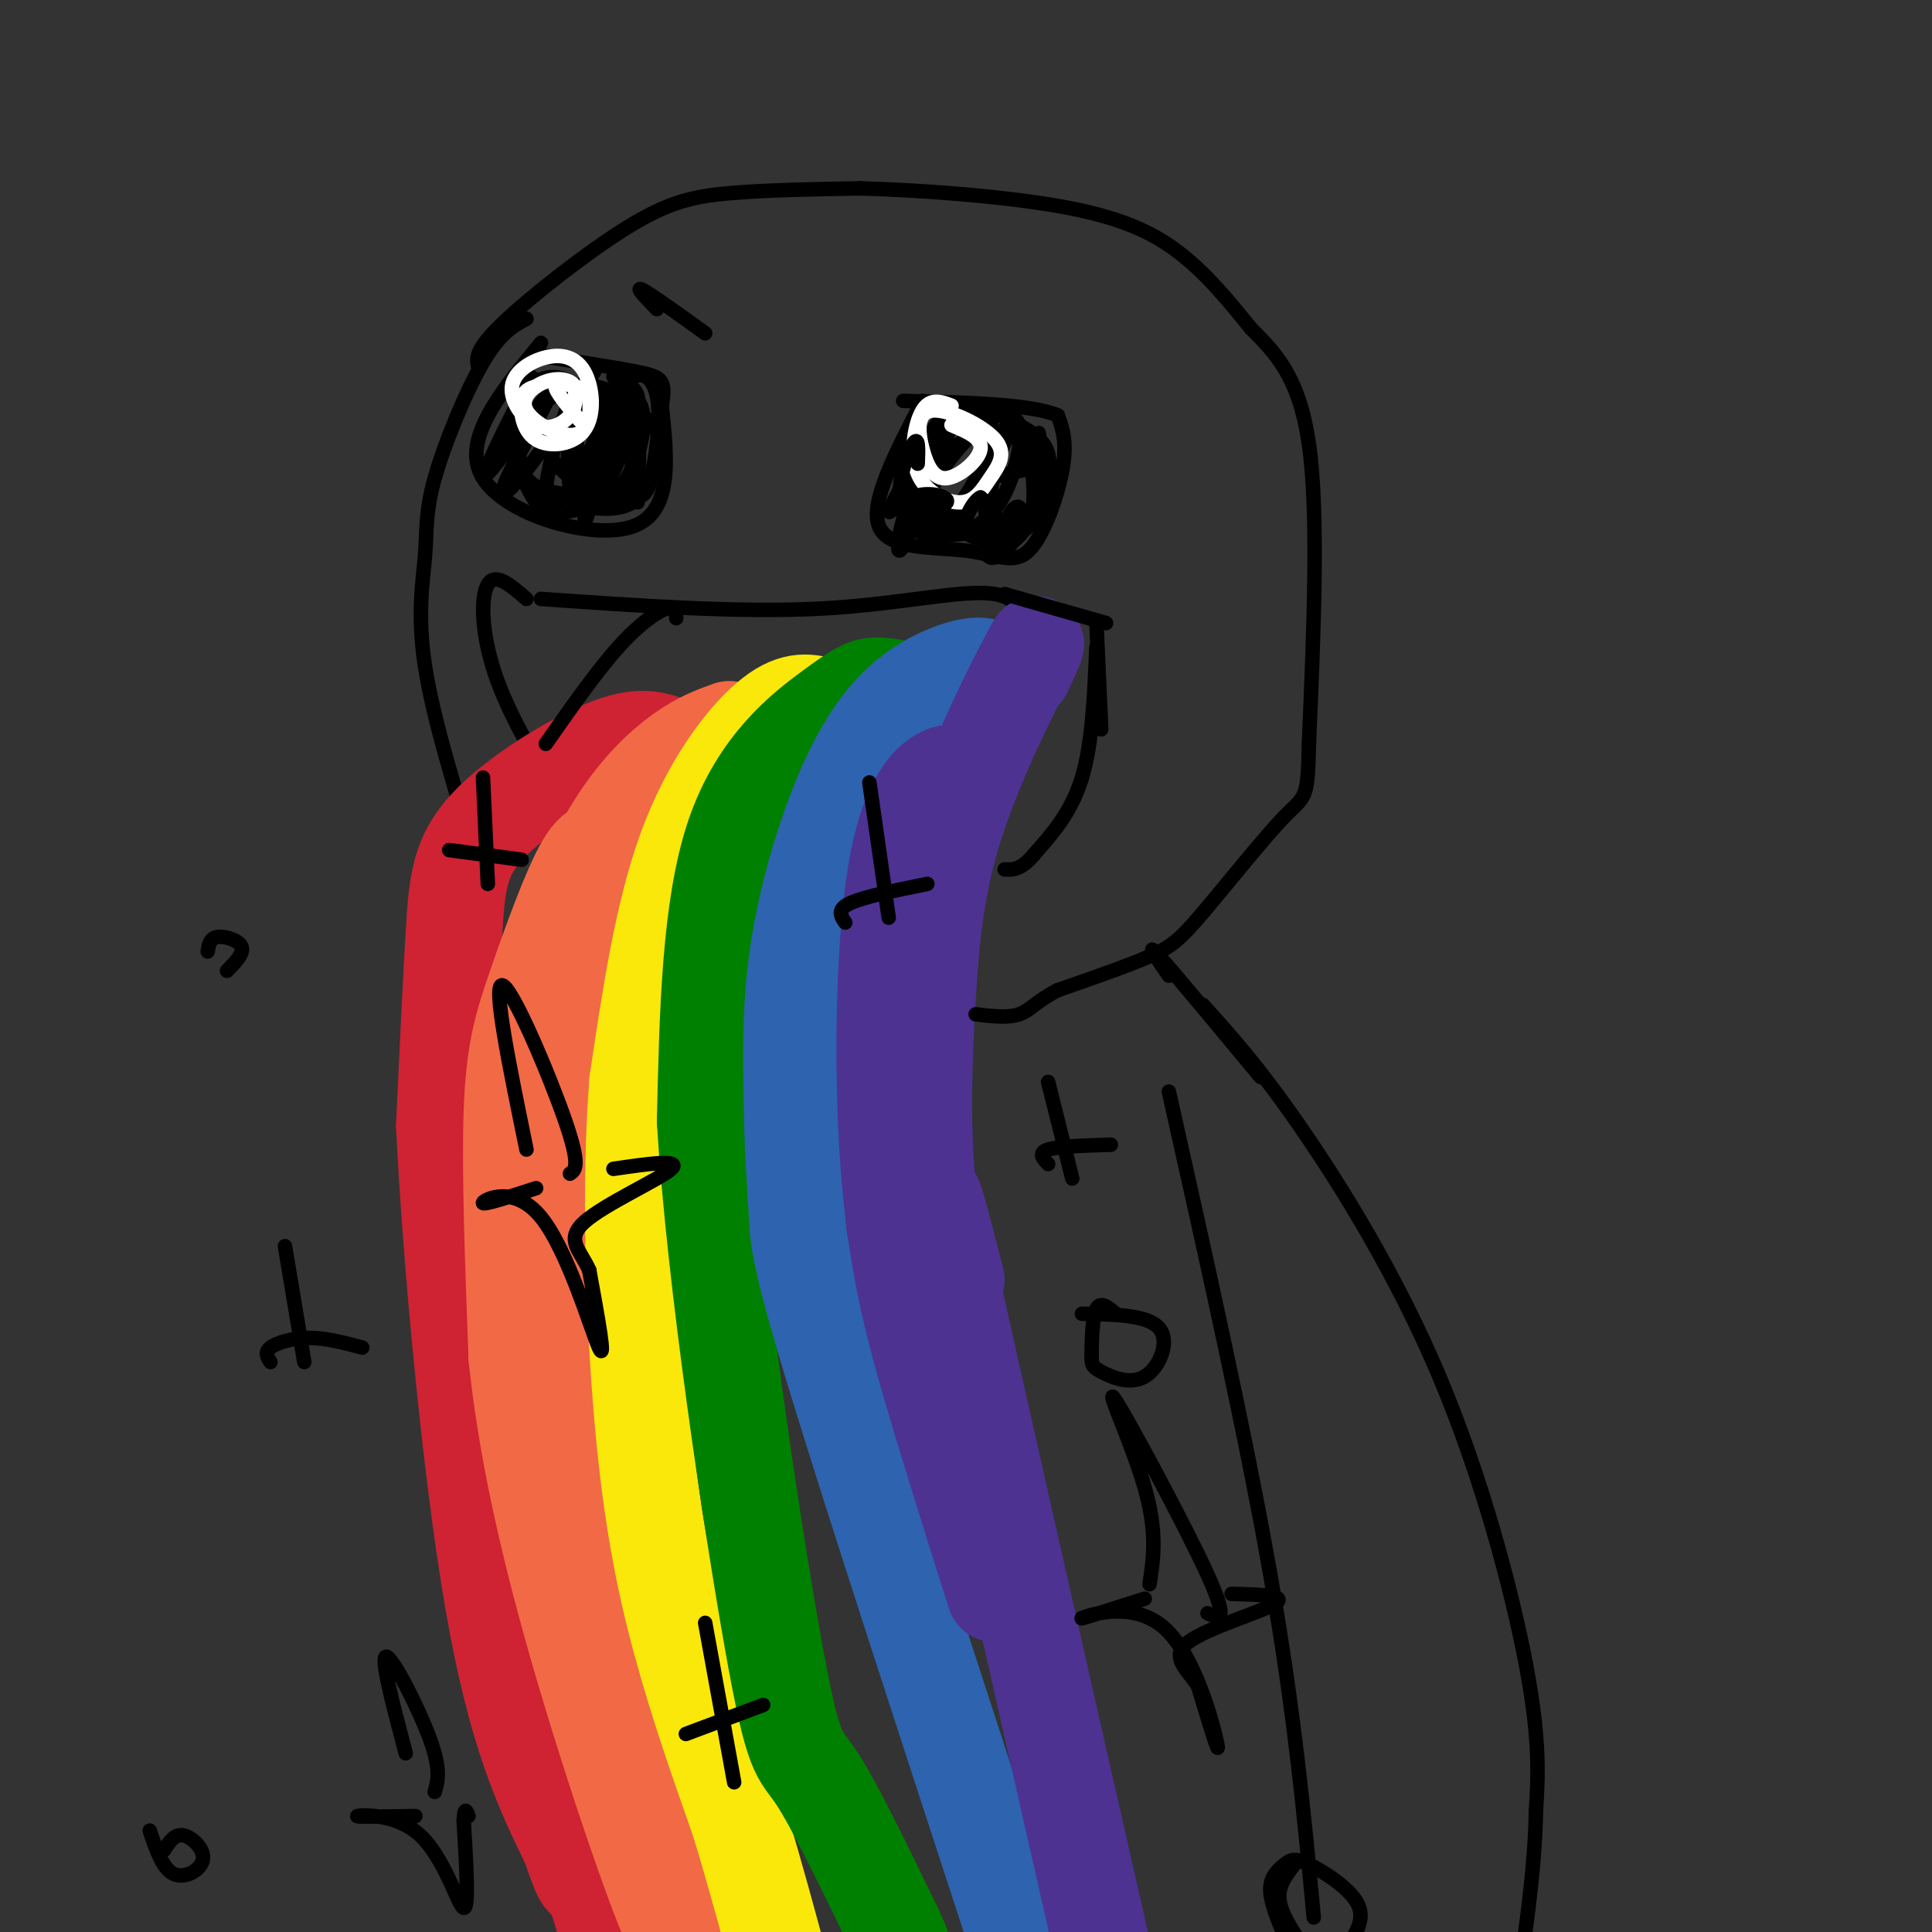 <svg viewBox='0 0 400 400' version='1.1' xmlns='http://www.w3.org/2000/svg' xmlns:xlink='http://www.w3.org/1999/xlink'><rect x="0" y="0" width="400" height="400" fill="#333333" stroke="none"/><g fill='none' stroke='rgb(0,0,0)' stroke-width='3' stroke-linecap='round' stroke-linejoin='round'><path d='M109,66c-2.715,1.453 -5.429,2.906 -9,9c-3.571,6.094 -7.998,16.829 -10,24c-2.002,7.171 -1.577,10.777 -2,16c-0.423,5.223 -1.692,12.064 0,23c1.692,10.936 6.346,25.968 11,41'/><path d='M112,124c20.644,1.444 41.289,2.889 58,2c16.711,-0.889 29.489,-4.111 36,-3c6.511,1.111 6.756,6.556 7,12'/><path d='M213,135c0.500,2.000 -1.750,1.000 -4,0'/><path d='M109,124c-3.222,-2.800 -6.444,-5.600 -8,-3c-1.556,2.600 -1.444,10.600 2,20c3.444,9.400 10.222,20.200 17,31'/><path d='M112,71c-8.378,10.156 -16.756,20.311 -12,28c4.756,7.689 22.644,12.911 31,10c8.356,-2.911 7.178,-13.956 6,-25'/><path d='M137,84c0.905,-5.274 0.167,-5.958 -5,-7c-5.167,-1.042 -14.762,-2.440 -18,-3c-3.238,-0.560 -0.119,-0.280 3,0'/><path d='M191,83c-5.506,10.541 -11.011,21.081 -9,26c2.011,4.919 11.539,4.215 18,5c6.461,0.785 9.855,3.057 13,0c3.145,-3.057 6.041,-11.445 7,-17c0.959,-5.555 -0.021,-8.278 -1,-11'/><path d='M219,86c-5.500,-2.333 -18.750,-2.667 -32,-3'/><path d='M110,78c-5.560,10.906 -11.120,21.811 -9,20c2.120,-1.811 11.919,-16.339 13,-17c1.081,-0.661 -6.556,12.544 -9,18c-2.444,5.456 0.303,3.161 5,-3c4.697,-6.161 11.342,-16.189 13,-19c1.658,-2.811 -1.671,1.594 -5,6'/><path d='M118,83c-2.237,5.450 -5.331,16.074 -5,20c0.331,3.926 4.086,1.154 8,-7c3.914,-8.154 7.987,-21.691 7,-17c-0.987,4.691 -7.035,27.609 -7,29c0.035,1.391 6.153,-18.745 9,-23c2.847,-4.255 2.424,7.373 2,19'/><path d='M200,91c-4.125,2.566 -8.249,5.132 -11,11c-2.751,5.868 -4.128,15.038 -2,11c2.128,-4.038 7.761,-21.284 8,-25c0.239,-3.716 -4.915,6.097 -8,12c-3.085,5.903 -4.100,7.897 -1,4c3.100,-3.897 10.314,-13.685 12,-17c1.686,-3.315 -2.157,-0.158 -6,3'/><path d='M192,90c-1.878,2.119 -3.574,5.915 -4,10c-0.426,4.085 0.418,8.457 3,9c2.582,0.543 6.902,-2.743 10,-8c3.098,-5.257 4.973,-12.484 4,-15c-0.973,-2.516 -4.795,-0.323 -7,1c-2.205,1.323 -2.792,1.774 -4,6c-1.208,4.226 -3.037,12.228 -3,16c0.037,3.772 1.941,3.315 5,0c3.059,-3.315 7.274,-9.486 10,-15c2.726,-5.514 3.965,-10.369 1,-9c-2.965,1.369 -10.133,8.963 -13,14c-2.867,5.037 -1.434,7.519 0,10'/><path d='M194,109c1.438,1.905 5.032,1.669 8,0c2.968,-1.669 5.309,-4.770 7,-9c1.691,-4.230 2.731,-9.588 2,-12c-0.731,-2.412 -3.235,-1.876 -5,-2c-1.765,-0.124 -2.792,-0.906 -3,4c-0.208,4.906 0.402,15.501 2,20c1.598,4.499 4.182,2.904 6,1c1.818,-1.904 2.868,-4.116 3,-8c0.132,-3.884 -0.655,-9.441 -2,-12c-1.345,-2.559 -3.247,-2.119 -5,3c-1.753,5.119 -3.357,14.917 -3,19c0.357,4.083 2.673,2.452 5,0c2.327,-2.452 4.663,-5.726 7,-9'/><path d='M216,104c2.111,-3.044 3.889,-6.156 2,-7c-1.889,-0.844 -7.444,0.578 -13,2'/><path d='M121,84c-0.479,-1.916 -0.957,-3.832 -3,-5c-2.043,-1.168 -5.650,-1.589 -8,1c-2.350,2.589 -3.444,8.189 -3,13c0.444,4.811 2.427,8.832 4,11c1.573,2.168 2.738,2.483 6,2c3.262,-0.483 8.623,-1.763 12,-6c3.377,-4.237 4.771,-11.432 4,-15c-0.771,-3.568 -3.707,-3.509 -6,-4c-2.293,-0.491 -3.944,-1.532 -7,-1c-3.056,0.532 -7.518,2.635 -10,6c-2.482,3.365 -2.983,7.990 -2,11c0.983,3.010 3.449,4.405 7,5c3.551,0.595 8.187,0.391 11,-3c2.813,-3.391 3.804,-9.969 3,-13c-0.804,-3.031 -3.402,-2.516 -6,-2'/><path d='M123,84c-1.623,-0.756 -2.680,-1.646 -4,0c-1.320,1.646 -2.902,5.830 -4,8c-1.098,2.170 -1.713,2.328 1,5c2.713,2.672 8.753,7.860 12,6c3.247,-1.860 3.700,-10.769 2,-15c-1.700,-4.231 -5.554,-3.786 -8,-3c-2.446,0.786 -3.483,1.913 -4,5c-0.517,3.087 -0.515,8.133 0,11c0.515,2.867 1.542,3.554 4,4c2.458,0.446 6.348,0.652 9,-1c2.652,-1.652 4.067,-5.161 5,-8c0.933,-2.839 1.384,-5.008 -1,-8c-2.384,-2.992 -7.603,-6.805 -11,-7c-3.397,-0.195 -4.970,3.230 -5,7c-0.030,3.770 1.485,7.885 3,12'/><path d='M122,100c2.297,2.608 6.541,3.127 9,3c2.459,-0.127 3.133,-0.900 4,-5c0.867,-4.100 1.926,-11.527 1,-16c-0.926,-4.473 -3.836,-5.992 -7,-2c-3.164,3.992 -6.582,13.496 -10,23'/></g>
<g fill='none' stroke='rgb(255,255,255)' stroke-width='3' stroke-linecap='round' stroke-linejoin='round'><path d='M111,80c-1.317,0.390 -2.634,0.780 -3,3c-0.366,2.220 0.220,6.269 3,8c2.780,1.731 7.756,1.142 10,-2c2.244,-3.142 1.758,-8.838 0,-12c-1.758,-3.162 -4.786,-3.789 -8,-3c-3.214,0.789 -6.614,2.995 -7,6c-0.386,3.005 2.242,6.809 5,8c2.758,1.191 5.645,-0.231 7,-2c1.355,-1.769 1.177,-3.884 1,-6'/><path d='M119,80c-0.814,-1.410 -3.349,-1.935 -6,-1c-2.651,0.935 -5.419,3.331 -4,6c1.419,2.669 7.024,5.610 10,5c2.976,-0.610 3.324,-4.772 3,-7c-0.324,-2.228 -1.318,-2.523 -3,-3c-1.682,-0.477 -4.052,-1.136 -4,0c0.052,1.136 2.526,4.068 5,7'/><path d='M197,84c-2.189,-0.840 -4.378,-1.680 -6,1c-1.622,2.680 -2.677,8.879 -1,13c1.677,4.121 6.086,6.164 9,6c2.914,-0.164 4.333,-2.535 6,-5c1.667,-2.465 3.584,-5.022 1,-8c-2.584,-2.978 -9.667,-6.375 -13,-6c-3.333,0.375 -2.914,4.523 -2,8c0.914,3.477 2.323,6.282 5,6c2.677,-0.282 6.622,-3.652 7,-6c0.378,-2.348 -2.811,-3.674 -6,-5'/></g>
<g fill='none' stroke='rgb(207,34,51)' stroke-width='20' stroke-linecap='round' stroke-linejoin='round'><path d='M138,154c-2.976,-0.970 -5.952,-1.940 -13,1c-7.048,2.940 -18.167,9.792 -24,16c-5.833,6.208 -6.381,11.774 -7,22c-0.619,10.226 -1.310,25.113 -2,40'/><path d='M92,233c1.200,25.733 5.200,70.067 10,98c4.800,27.933 10.400,39.467 16,51'/><path d='M118,382c3.167,9.333 3.083,7.167 3,5'/><path d='M123,391c0.000,0.000 5.000,16.000 5,16'/></g>
<g fill='none' stroke='rgb(242,105,70)' stroke-width='20' stroke-linecap='round' stroke-linejoin='round'><path d='M151,151c-3.054,1.101 -6.107,2.202 -10,5c-3.893,2.798 -8.625,7.292 -13,14c-4.375,6.708 -8.393,15.631 -10,23c-1.607,7.369 -0.804,13.185 0,19'/><path d='M118,212c-1.511,14.333 -5.289,40.667 -4,65c1.289,24.333 7.644,46.667 14,69'/><path d='M128,346c4.667,21.333 9.333,40.167 14,59'/><path d='M127,178c-1.560,-1.935 -3.119,-3.869 -6,1c-2.881,4.869 -7.083,16.542 -10,25c-2.917,8.458 -4.548,13.702 -5,26c-0.452,12.298 0.274,31.649 1,51'/><path d='M107,281c1.857,17.810 6.000,36.833 12,58c6.000,21.167 13.857,44.476 18,55c4.143,10.524 4.571,8.262 5,6'/></g>
<g fill='none' stroke='rgb(250,232,11)' stroke-width='20' stroke-linecap='round' stroke-linejoin='round'><path d='M170,146c-2.978,-0.667 -5.956,-1.333 -11,3c-5.044,4.333 -12.156,13.667 -17,27c-4.844,13.333 -7.422,30.667 -10,48'/><path d='M132,224c-1.655,20.679 -0.792,48.375 1,69c1.792,20.625 4.512,34.179 8,47c3.488,12.821 7.744,24.911 12,37'/><path d='M153,377c3.500,11.500 6.250,21.750 9,32'/></g>
<g fill='none' stroke='rgb(0,128,0)' stroke-width='20' stroke-linecap='round' stroke-linejoin='round'><path d='M188,143c-2.500,-0.565 -5.000,-1.131 -7,-1c-2.000,0.131 -3.500,0.958 -9,5c-5.500,4.042 -15.000,11.298 -20,26c-5.000,14.702 -5.500,36.851 -6,59'/><path d='M146,232c1.893,32.262 9.625,83.417 14,108c4.375,24.583 5.393,22.595 9,28c3.607,5.405 9.804,18.202 16,31'/><path d='M185,399c3.000,6.333 2.500,6.667 2,7'/></g>
<g fill='none' stroke='rgb(45,99,175)' stroke-width='20' stroke-linecap='round' stroke-linejoin='round'><path d='M206,140c-0.746,-1.284 -1.493,-2.568 -5,-2c-3.507,0.568 -9.775,2.987 -15,8c-5.225,5.013 -9.407,12.619 -13,22c-3.593,9.381 -6.598,20.537 -8,31c-1.402,10.463 -1.201,20.231 -1,30'/><path d='M164,229c0.060,9.036 0.708,16.625 1,22c0.292,5.375 0.226,8.536 8,34c7.774,25.464 23.387,73.232 39,121'/></g>
<g fill='none' stroke='rgb(77,50,146)' stroke-width='20' stroke-linecap='round' stroke-linejoin='round'><path d='M212,139c1.951,-4.236 3.901,-8.472 1,-3c-2.901,5.472 -10.654,20.652 -15,34c-4.346,13.348 -5.285,24.863 -6,37c-0.715,12.137 -1.204,24.896 0,39c1.204,14.104 4.102,29.552 7,45'/><path d='M198,165c0.711,-2.550 1.423,-5.100 -1,-5c-2.423,0.100 -7.979,2.852 -11,18c-3.021,15.148 -3.506,42.694 -2,63c1.506,20.306 5.002,33.373 9,47c3.998,13.627 8.499,27.813 13,42'/><path d='M198,265c-3.583,-13.833 -7.167,-27.667 -2,-4c5.167,23.667 19.083,84.833 33,146'/></g>
<g fill='none' stroke='rgb(0,0,0)' stroke-width='3' stroke-linecap='round' stroke-linejoin='round'><path d='M208,123c0.000,0.000 21.000,6.000 21,6'/><path d='M227,129c0.000,0.000 1.000,22.000 1,22'/><path d='M227,134c-0.417,9.917 -0.833,19.833 -3,27c-2.167,7.167 -6.083,11.583 -10,16'/><path d='M214,177c-2.667,3.167 -4.333,3.083 -6,3'/><path d='M140,128c-0.067,-1.289 -0.133,-2.578 -2,-2c-1.867,0.578 -5.533,3.022 -10,8c-4.467,4.978 -9.733,12.489 -15,20'/><path d='M109,238c-3.533,-17.222 -7.067,-34.444 -5,-34c2.067,0.444 9.733,18.556 13,28c3.267,9.444 2.133,10.222 1,11'/><path d='M111,246c-5.637,1.827 -11.274,3.655 -11,3c0.274,-0.655 6.458,-3.792 12,3c5.542,6.792 10.440,23.512 12,27c1.560,3.488 -0.220,-6.256 -2,-16'/><path d='M122,263c-1.750,-4.083 -5.125,-6.292 -1,-10c4.125,-3.708 15.750,-8.917 18,-11c2.250,-2.083 -4.875,-1.042 -12,0'/><path d='M238,328c0.821,-5.393 1.643,-10.786 -1,-20c-2.643,-9.214 -8.750,-22.250 -6,-18c2.750,4.250 14.357,25.786 19,36c4.643,10.214 2.321,9.107 0,8'/><path d='M237,331c-7.065,2.250 -14.131,4.500 -13,4c1.131,-0.500 10.458,-3.750 17,2c6.542,5.750 10.298,20.500 11,24c0.702,3.500 -1.649,-4.250 -4,-12'/><path d='M248,349c-2.250,-3.440 -5.875,-6.042 -2,-9c3.875,-2.958 15.250,-6.274 18,-8c2.750,-1.726 -3.125,-1.863 -9,-2'/><path d='M84,363c-2.667,-10.089 -5.333,-20.178 -4,-20c1.333,0.178 6.667,10.622 9,17c2.333,6.378 1.667,8.689 1,11'/><path d='M86,376c-6.274,0.101 -12.548,0.202 -12,0c0.548,-0.202 7.917,-0.708 13,4c5.083,4.708 7.881,14.631 9,15c1.119,0.369 0.560,-8.815 0,-18'/><path d='M96,377c0.167,-3.167 0.583,-2.083 1,-1'/><path d='M180,162c0.000,0.000 4.000,28.000 4,28'/><path d='M175,191c-0.917,-1.333 -1.833,-2.667 1,-4c2.833,-1.333 9.417,-2.667 16,-4'/><path d='M59,258c0.000,0.000 4.000,24.000 4,24'/><path d='M56,282c-0.644,-1.000 -1.289,-2.000 0,-3c1.289,-1.000 4.511,-2.000 8,-2c3.489,0.000 7.244,1.000 11,2'/><path d='M146,336c0.000,0.000 6.000,33.000 6,33'/><path d='M142,359c0.000,0.000 16.000,-6.000 16,-6'/><path d='M217,224c0.000,0.000 5.000,20.000 5,20'/><path d='M217,241c-1.083,-1.167 -2.167,-2.333 0,-3c2.167,-0.667 7.583,-0.833 13,-1'/><path d='M100,161c0.000,0.000 1.000,22.000 1,22'/><path d='M93,176c0.000,0.000 15.000,2.000 15,2'/><path d='M231,272c-1.576,-1.349 -3.153,-2.697 -4,-1c-0.847,1.697 -0.965,6.441 -1,9c-0.035,2.559 0.011,2.933 2,4c1.989,1.067 5.920,2.826 9,1c3.080,-1.826 5.309,-7.236 3,-10c-2.309,-2.764 -9.154,-2.882 -16,-3'/><path d='M47,201c1.778,-1.822 3.556,-3.644 3,-5c-0.556,-1.356 -3.444,-2.244 -5,-2c-1.556,0.244 -1.778,1.622 -2,3'/><path d='M31,379c1.339,3.976 2.679,7.952 5,9c2.321,1.048 5.625,-0.833 6,-3c0.375,-2.167 -2.179,-4.619 -4,-5c-1.821,-0.381 -2.911,1.310 -4,3'/><path d='M99,76c-0.363,-1.744 -0.726,-3.488 5,-9c5.726,-5.512 17.542,-14.792 26,-20c8.458,-5.208 13.560,-6.345 21,-7c7.440,-0.655 17.220,-0.827 27,-1'/><path d='M178,39c12.643,0.333 30.750,1.667 43,4c12.250,2.333 18.643,5.667 24,10c5.357,4.333 9.679,9.667 14,15'/><path d='M259,68c4.844,4.911 9.956,9.689 12,24c2.044,14.311 1.022,38.156 0,62'/><path d='M271,154c-0.217,11.898 -0.759,10.643 -5,15c-4.241,4.357 -12.180,14.327 -17,20c-4.820,5.673 -6.520,7.049 -11,9c-4.480,1.951 -11.740,4.475 -19,7'/><path d='M219,205c-4.333,2.200 -5.667,4.200 -8,5c-2.333,0.800 -5.667,0.400 -9,0'/><path d='M249,208c5.696,6.292 11.393,12.583 20,25c8.607,12.417 20.125,30.958 29,52c8.875,21.042 15.107,44.583 18,60c2.893,15.417 2.446,22.708 2,30'/><path d='M318,375c-0.167,10.167 -1.583,20.583 -3,31'/><path d='M310,404c0.000,0.000 0.000,0.000 0,0'/><path d='M242,202c-2.583,-3.750 -5.167,-7.500 -2,-4c3.167,3.500 12.083,14.250 21,25'/><path d='M242,226c8.000,35.750 16.000,71.500 21,100c5.000,28.500 7.000,49.750 9,71'/><path d='M268,386c-1.833,2.333 -3.667,4.667 -3,8c0.667,3.333 3.833,7.667 7,12'/><path d='M279,403c1.855,-2.922 3.710,-5.844 2,-9c-1.710,-3.156 -6.984,-6.547 -10,-8c-3.016,-1.453 -3.774,-0.968 -5,0c-1.226,0.968 -2.922,2.419 -3,5c-0.078,2.581 1.461,6.290 3,10'/><path d='M190,96c0.127,-3.026 0.254,-6.053 -1,-4c-1.254,2.053 -3.891,9.184 -2,12c1.891,2.816 8.308,1.315 9,0c0.692,-1.315 -4.340,-2.445 -7,-1c-2.660,1.445 -2.947,5.466 1,7c3.947,1.534 12.128,0.581 15,-1c2.872,-1.581 0.436,-3.791 -2,-6'/><path d='M203,103c-1.411,0.568 -3.940,4.987 -3,7c0.940,2.013 5.347,1.621 8,0c2.653,-1.621 3.551,-4.470 3,-5c-0.551,-0.530 -2.550,1.260 -2,3c0.550,1.740 3.648,3.430 5,-1c1.352,-4.430 0.958,-14.980 1,-17c0.042,-2.020 0.521,4.490 1,11'/><path d='M216,101c0.644,0.422 1.756,-4.022 1,-7c-0.756,-2.978 -3.378,-4.489 -6,-6'/><path d='M127,78c2.250,1.000 4.500,2.000 5,4c0.500,2.000 -0.750,5.000 -2,8'/><path d='M136,64c-2.333,-2.417 -4.667,-4.833 -3,-4c1.667,0.833 7.333,4.917 13,9'/></g>
</svg>